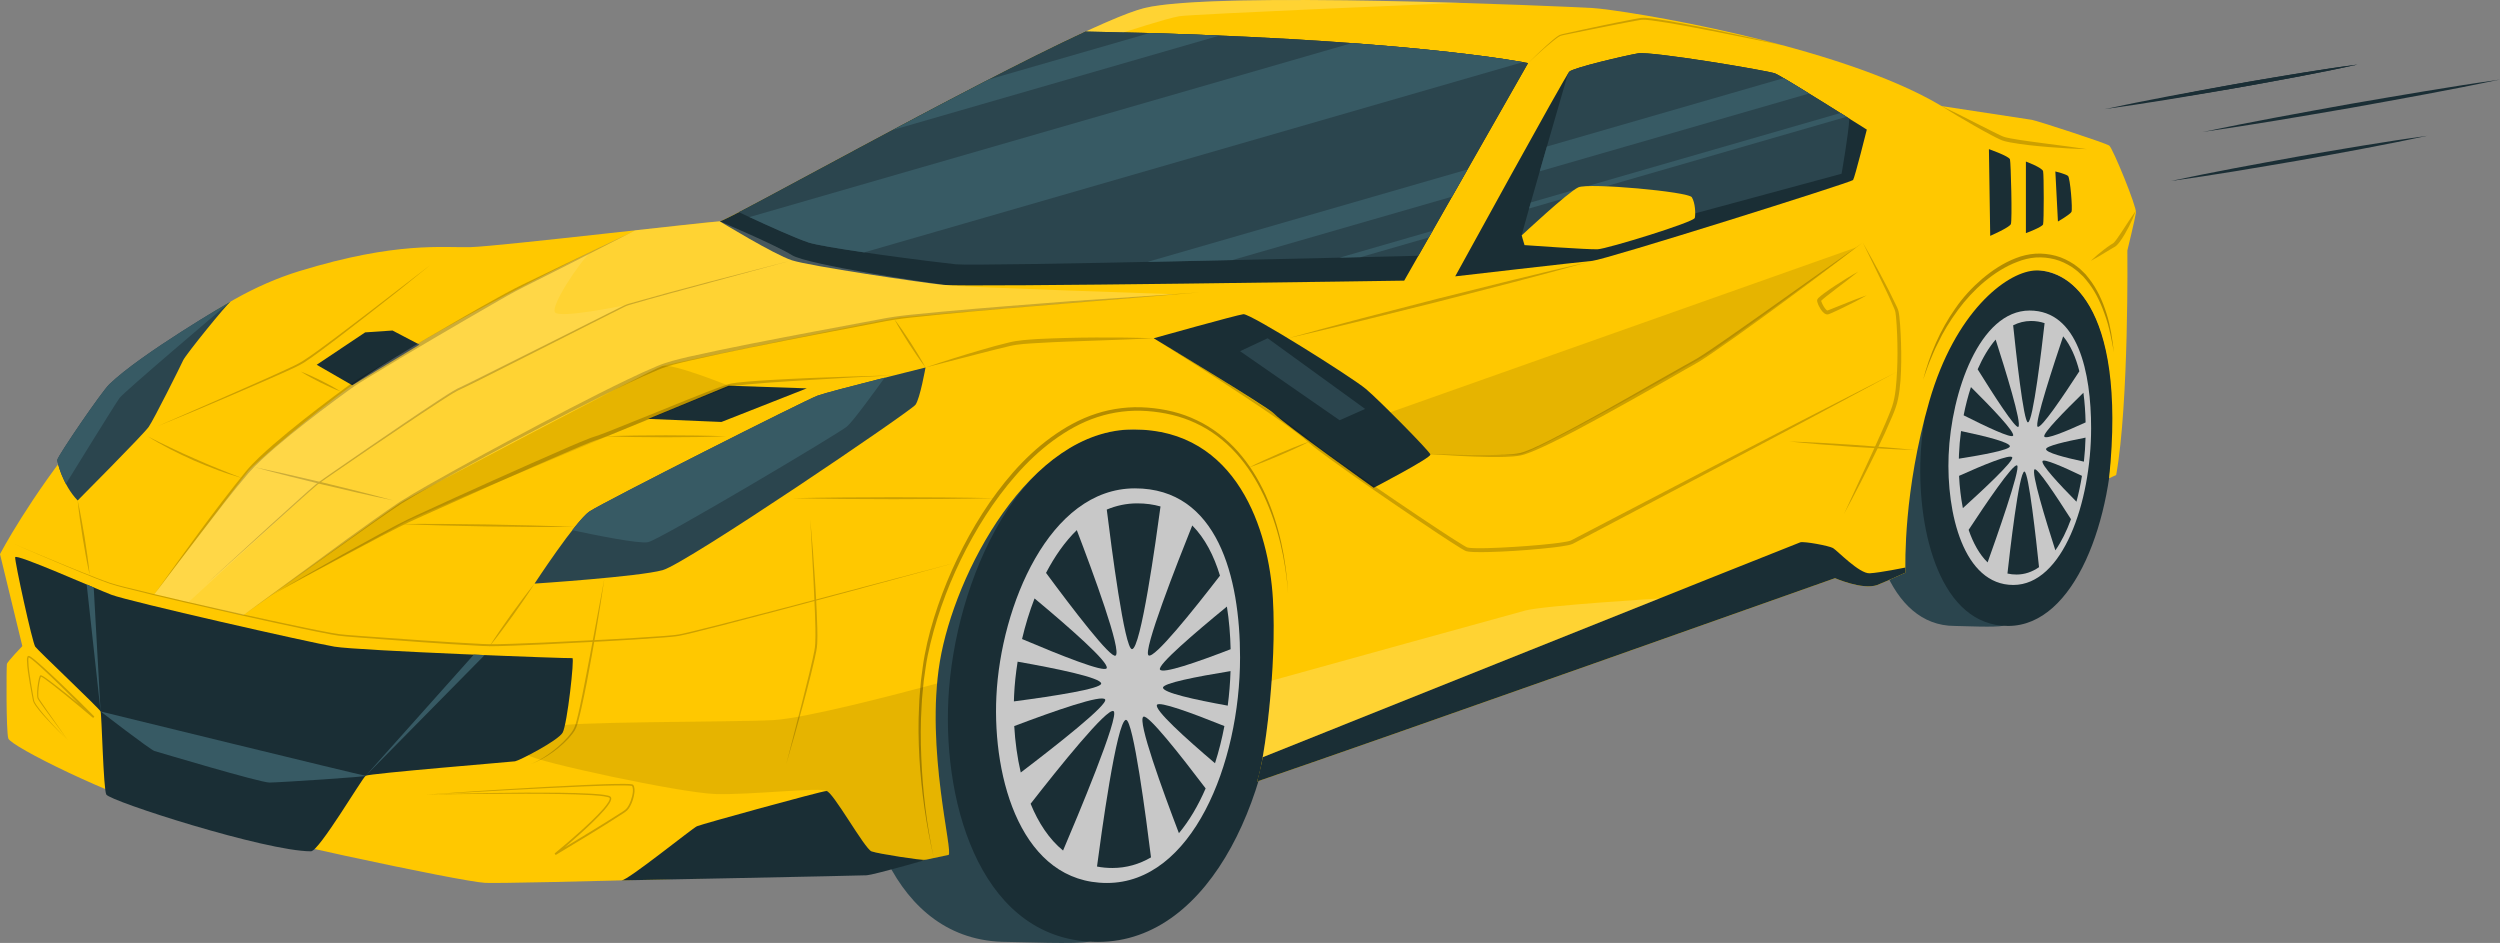 <?xml version="1.0" encoding="UTF-8"?><svg id="Layer_1" xmlns="http://www.w3.org/2000/svg" width="295.284" height="111.373" viewBox="0 0 295.284 111.373"><rect x="0" y="0" width="295.284" height="111.373" fill="#808080" stroke="none"/><defs><style>.cls-1,.cls-2{opacity:.1;}.cls-1,.cls-3{fill:#fff;}.cls-4{fill:#ffc800;}.cls-5{fill:#c8c8c8;}.cls-6{fill:#375a64;}.cls-7{fill:#1a2e35;}.cls-8{fill:#2b454e;}.cls-3,.cls-9{opacity:.2;}.cls-10{opacity:.3;}</style></defs><g><path class="cls-8" d="M101.278,82.604c-.648,12.867,4.12,28.648,17.671,28.648,1.328,0,8.436,.295,9.65-.036,11.176-3.049,19.041-19.803,19.041-34.568-0-11.501-3.274-24.382-14.569-25.927-.753-.103-8.833,0-9.66,0-13.681,0-21.436,18.041-22.133,31.883Z"/><path class="cls-7" d="M112.014,82.604c-.648,12.867,4.12,28.648,17.671,28.648s21.267-18.235,21.267-34.604c-0-12.268-3.573-25.927-16.805-25.927-13.681,0-21.436,18.041-22.133,31.883Z"/><path class="cls-5" d="M117.687,82.232c-.479,9.907,3.045,22.059,13.062,22.059s15.719-14.041,15.719-26.645c-0-9.447-2.641-19.964-12.421-19.964-10.112,0-15.844,13.892-16.359,24.55Z"/><g><path class="cls-7" d="M137.072,59.822c-.541,4.026-2.328,16.853-3.368,16.853-.876,0-2.439-12.107-2.98-16.487,1.123-.47,2.322-.733,3.603-.733,.993,0,1.911,.128,2.745,.366Z"/><path class="cls-7" d="M131.763,77.439c-.582,.348-5.008-5.436-8.212-9.773,1.017-1.949,2.228-3.683,3.633-5.052,1.899,4.966,5.367,14.355,4.579,14.825Z"/><path class="cls-7" d="M130.711,78.93c-.294,.525-5.402-1.503-9.993-3.451,.382-1.631,.876-3.25,1.476-4.795,4.068,3.39,8.876,7.599,8.518,8.246Z"/><path class="cls-7" d="M130.065,80.738c0,.605-5.408,1.46-10.311,2.107,.006-.238,.012-.47,.024-.709,.059-1.289,.2-2.627,.417-3.983,4.779,.843,9.87,1.906,9.87,2.584Z"/><path class="cls-7" d="M120.565,91.244c-.411-1.778-.664-3.641-.77-5.485,4.797-1.814,10.387-3.769,10.74-3.14,.341,.617-5.637,5.327-9.97,8.625Z"/><path class="cls-7" d="M125.562,100.462c-1.652-1.35-2.916-3.286-3.833-5.528,3.345-4.288,9.047-11.392,9.799-10.94,.782,.464-4.356,12.693-5.966,16.468Z"/><path class="cls-7" d="M135.949,101.268c-1.381,.806-2.904,1.252-4.556,1.252-.635,0-1.246-.055-1.822-.171,.441-3.366,2.334-17.324,3.427-17.324,.858,0,2.387,11.673,2.951,16.242Z"/><path class="cls-7" d="M142.403,93.12c-.87,2.01-1.928,3.818-3.157,5.29-1.905-4.991-4.944-13.31-4.197-13.756,.541-.324,4.291,4.423,7.354,8.466Z"/><path class="cls-7" d="M144.619,85.759c-.288,1.509-.658,2.981-1.111,4.392-3.551-3.018-7.178-6.31-6.854-6.896,.253-.458,4.056,.928,7.965,2.504Z"/><path class="cls-7" d="M145.343,79.266c-.041,1.356-.153,2.724-.329,4.08-3.968-.715-7.648-1.533-7.648-2.126,0-.525,3.886-1.289,7.977-1.955Z"/><path class="cls-7" d="M145.354,76.682c-4.027,1.558-8.047,2.944-8.347,2.401-.306-.544,4.068-4.294,7.906-7.44,.265,1.643,.4,3.353,.441,5.039Z"/><path class="cls-7" d="M144.096,67.989s-.006,0,0,.006c-3.233,4.19-7.754,9.829-8.43,9.419-.735-.434,3.386-10.94,5.155-15.35,1.505,1.509,2.563,3.579,3.274,5.925Z"/></g></g><g><path class="cls-8" d="M220.564,54.01c-.379,8.948,2.409,19.923,10.333,19.923,.776,0,4.933,.205,5.643-.025,6.535-2.121,11.134-13.772,11.134-24.039-0-7.998-1.915-16.956-8.519-18.03-.44-.072-5.165,0-5.649,0-8,0-12.534,12.546-12.942,22.172Z"/><path class="cls-7" d="M226.842,54.01c-.379,8.948,2.409,19.923,10.333,19.923s12.436-12.681,12.435-24.064c0-8.531-2.09-18.03-9.827-18.03-8,0-12.534,12.546-12.942,22.172Z"/><path class="cls-5" d="M230.159,53.751c-.28,6.89,1.78,15.341,7.638,15.341s9.192-9.765,9.192-18.53c0-6.569-1.544-13.883-7.263-13.883-5.913,0-9.265,9.661-9.566,17.073Z"/><g><path class="cls-7" d="M241.494,38.167c-.316,2.8-1.361,11.72-1.97,11.72-.512,0-1.427-8.419-1.743-11.465,.656-.327,1.358-.51,2.107-.51,.581,0,1.117,.089,1.605,.255Z"/><path class="cls-7" d="M238.39,50.418c-.34,.242-2.929-3.781-4.802-6.797,.595-1.355,1.303-2.562,2.124-3.513,1.11,3.454,3.138,9.983,2.678,10.31Z"/><path class="cls-7" d="M237.775,51.455c-.172,.365-3.159-1.045-5.843-2.4,.223-1.134,.512-2.26,.863-3.335,2.379,2.358,5.19,5.285,4.981,5.735Z"/><path class="cls-7" d="M237.397,52.712c0,.421-3.162,1.015-6.029,1.466,.003-.166,.007-.327,.014-.493,.034-.896,.117-1.827,.244-2.77,2.795,.586,5.771,1.325,5.771,1.797Z"/><path class="cls-7" d="M231.842,60.019c-.241-1.236-.389-2.532-.45-3.815,2.805-1.262,6.074-2.621,6.28-2.183,.199,.429-3.296,3.704-5.83,5.998Z"/><path class="cls-7" d="M234.763,66.429c-.966-.939-1.705-2.285-2.241-3.844,1.956-2.982,5.29-7.923,5.73-7.608,.457,.323-2.547,8.827-3.489,11.453Z"/><path class="cls-7" d="M240.837,66.99c-.808,.561-1.698,.871-2.664,.871-.371,0-.729-.038-1.066-.119,.258-2.341,1.365-12.047,2.004-12.047,.502,0,1.396,8.118,1.726,11.295Z"/><path class="cls-7" d="M244.612,61.323c-.509,1.398-1.127,2.655-1.846,3.679-1.114-3.471-2.891-9.256-2.454-9.566,.316-.225,2.509,3.075,4.3,5.888Z"/><path class="cls-7" d="M245.907,56.204c-.168,1.049-.385,2.073-.65,3.054-2.076-2.099-4.197-4.388-4.008-4.796,.148-.319,2.372,.646,4.658,1.742Z"/><path class="cls-7" d="M246.33,51.688c-.024,.943-.089,1.895-.193,2.838-2.32-.497-4.472-1.066-4.472-1.478,0-.365,2.272-.896,4.665-1.359Z"/><path class="cls-7" d="M246.337,49.892c-2.355,1.083-4.706,2.047-4.881,1.669-.179-.378,2.379-2.986,4.623-5.174,.155,1.143,.234,2.332,.258,3.505Z"/><path class="cls-7" d="M245.601,43.847s-.003,0,0,.004c-1.891,2.914-4.534,6.835-4.929,6.55-.43-.302,1.98-7.608,3.014-10.675,.88,1.049,1.499,2.489,1.915,4.12Z"/></g></g><path class="cls-4" d="M252.284,25.127c-.098,.709-1.014,4.465-1.014,4.465,0,0,.202,17.977-1.319,26.511,0,0-.09,.041-.835,.389,2.141-21.033-5.261-24.865-8.914-24.529-3.305,.305-9.279,4.875-12.327,15.442-3.048,10.562-2.84,19.162-2.816,20.231-1.778,.806-3.011,1.35-3.341,1.466-1.729,.611-4.98-.811-4.98-.811,0,0-53.331,18.923-68.266,24.017,.892-2.401,2.352-13.561,1.875-21.581-.47-8.02-4.197-20.005-16.468-20.005s-21.141,17.061-22.87,27.421c-1.723,10.323,1.637,22.613,1.02,22.839h-.006c-4.96,1.057-8.704,1.826-9.48,1.942-2.706,.409-42.386,1.49-45.227,1.356-2.846-.134-28.844-5.687-36.565-7.99-7.721-2.303-19.498-8.124-19.773-9.077-.269-.947-.22-8.46-.165-8.766,.049-.305,1.826-2.132,1.826-2.132l-2.639-10.867s14.111-26.895,35.343-33.419c11.575-3.555,16.963-2.743,20.311-2.841,3.353-.104,28.337-3.048,29.357-3.048,1.014,0,41.941-23.157,50.169-25.191,8.228-2.028,49.362-.202,52.917,0,3.555,.208,29.046,4.27,41.238,11.582,0,0,10.055,1.521,10.659,1.625,.611,.104,8.735,2.743,9.144,3.048,.403,.305,3.25,7.208,3.146,7.923Z"/><g><path class="cls-7" d="M180.48,7.455l-14.624,25.692s-51.732,.782-54.371,.507c-2.645-.269-15.845-2.229-17.947-2.908-2.095-.678-8.527-4.606-8.527-4.606,.837,0,28.832-15.76,43.229-22.418,37.64,.709,52.239,3.732,52.239,3.732Z"/><path class="cls-8" d="M180.48,7.455l-12.95,22.754c-3.946,.098-52.099,1.271-54.628,1.008-2.645-.269-15.296-1.894-17.397-2.572-2.052-.666-7.978-3.463-8.228-3.586,6.811-3.531,27.244-14.844,39.577-20.689,.476-.226,.935-.44,1.387-.647,37.64,.709,52.239,3.732,52.239,3.732Z"/><g><path class="cls-6" d="M179.875,7.339L102.066,29.812c-3.024-.44-5.693-.886-6.56-1.167-1.503-.489-5.082-2.12-6.988-3.005L159.674,5.091c12.021,.892,18.331,1.912,20.201,2.248Z"/><path class="cls-6" d="M144.049,4.199l-38.611,11.154c3.738-1.991,7.629-4.05,11.349-5.962l18.991-5.485c2.92,.079,5.675,.183,8.271,.293Z"/><path class="cls-6" d="M173.333,20.014l-1.827,3.213-25.942,7.489c-3.305,.079-6.719,.153-10.036,.22l37.805-10.922Z"/><path class="cls-6" d="M169.21,27.258l-.452,.788-8.057,2.327c-.776,.018-1.6,.037-2.474,.061l10.983-3.176Z"/></g></g><g><path class="cls-7" d="M171.88,32.641s14.625-1.693,16.183-1.828c1.557-.135,30.605-9.276,30.808-9.547,.203-.271,1.625-5.958,1.625-5.958,0,0-9.953-6.297-10.834-6.636-.88-.339-14.625-2.641-16.183-2.37-1.557,.271-7.651,1.693-8.125,2.167-.474,.474-13.474,24.172-13.474,24.172Z"/><path class="cls-8" d="M218.431,14.003c-.079,1.765-.916,6.518-.916,6.518,0,0-28.71,7.788-29.455,7.923-.745,.134-7.99,.507-7.99,.507,0,0-.336-.88-.336-1.148,0-.25,4.557-15.992,5.467-19.107v-.006c.079-.122,.128-.196,.153-.22,.476-.476,6.567-1.894,8.124-2.168,1.558-.269,15.302,2.034,16.181,2.37,.629,.244,5.803,3.47,8.772,5.333Z"/><g><path class="cls-6" d="M213.679,11.047l-31.813,9.187c.275-.959,.562-1.949,.843-2.926l27.971-8.081c.751,.44,1.833,1.099,2.999,1.82Z"/><path class="cls-6" d="M218.101,13.795l-37.494,10.83c.067-.226,.134-.464,.208-.715l36.571-10.562c.251,.153,.489,.305,.715,.446Z"/></g><path class="cls-4" d="M180.07,28.95l-.336-1.148s5.468-5.115,6.686-5.673c1.219-.559,13,.508,13.407,1.168,.406,.66,.457,1.93,.355,2.438-.102,.508-10.36,3.656-11.477,3.707-1.117,.051-8.636-.491-8.636-.491Z"/></g><g><path class="cls-8" d="M63.138,68.933s4.875-7.448,6.5-8.531c1.625-1.083,25.459-13.136,26.949-13.678,1.49-.542,12.729-3.318,12.729-3.318,0,0-.643,3.656-1.185,4.401-.542,.745-27.05,18.756-29.86,19.534-2.81,.779-15.133,1.591-15.133,1.591Z"/><path class="cls-6" d="M104.491,44.612c-1.13,1.57-3.738,5.162-4.453,5.766-.91,.782-22.039,13.341-23.487,13.658-1.044,.226-6.188-.819-8.961-1.411,.825-1.057,1.576-1.906,2.046-2.224,1.625-1.087,25.46-13.139,26.95-13.677,.825-.299,4.661-1.289,7.904-2.114Z"/></g><g><path class="cls-8" d="M6.769,54.308c-.047,.201,.643,2.979,2.404,4.807,0,0,7.787-7.821,8.396-8.701,.609-.88,3.758-7.177,4.063-7.854,.305-.677,5.231-6.747,5.614-6.946,0,0-10.54,6.117-14.314,9.756-.966,.931-6.026,8.362-6.162,8.938Z"/><path class="cls-6" d="M27.231,35.627c-.006,.006-.012,.012-.024,.018-.025,.018-.061,.049-.104,.092-1.387,1.167-12.467,10.562-12.986,11.276-.562,.764-6.334,10.14-6.334,10.14-.745-1.399-1.044-2.712-1.014-2.846,.134-.574,5.198-8.008,6.163-8.937,3.659-3.525,13.658-9.376,14.281-9.737,.006-.006,.012-.006,.018-.006Z"/></g><g class="cls-10"><path d="M110.302,101.348c-.922-3.912-1.482-7.91-1.716-11.928-.109-2.009-.137-4.026-.03-6.038,.027-1.008,.142-2.01,.224-3.015,.141-.998,.239-2.003,.437-2.995,.366-1.988,.919-3.934,1.573-5.842,.655-1.908,1.425-3.776,2.301-5.594,1.753-3.631,3.901-7.092,6.566-10.141,1.335-1.519,2.818-2.917,4.456-4.115,1.639-1.19,3.431-2.205,5.374-2.825,1.935-.63,4.004-.867,6.027-.713,2.022,.152,4.043,.61,5.873,1.51,1.841,.87,3.471,2.152,4.817,3.665,1.351,1.514,2.416,3.259,3.261,5.09,1.655,3.689,2.459,7.703,2.679,11.709-.297-4.001-1.179-7.988-2.889-11.611-.861-1.803-1.929-3.515-3.273-4.988-1.338-1.472-2.946-2.706-4.75-3.535-1.794-.855-3.766-1.283-5.744-1.431-1.986-.142-3.979,.095-5.864,.714-1.889,.609-3.637,1.608-5.24,2.78-1.603,1.18-3.056,2.562-4.369,4.063-2.639,2.998-4.781,6.42-6.533,10.015-1.744,3.6-3.099,7.402-3.906,11.318-.206,.978-.314,1.975-.465,2.964-.091,.997-.217,1.991-.255,2.993-.13,2-.12,4.008-.038,6.011,.156,4.008,.638,8.012,1.485,11.939Z"/><path d="M227.131,44.899c.785-2.998,2.012-5.918,3.823-8.474,.883-1.292,1.96-2.452,3.15-3.474,1.198-1.011,2.526-1.897,4.01-2.466,.737-.288,1.529-.472,2.329-.523,.799-.041,1.601,.047,2.374,.254,.775,.205,1.495,.573,2.163,1.006,.313,.246,.652,.463,.923,.755l.425,.417,.374,.461c.988,1.24,1.639,2.696,2.107,4.18,.477,1.49,.693,3.039,.872,4.578-.285-1.524-.547-3.058-1.093-4.505-.506-1.45-1.185-2.857-2.169-4.021l-.37-.433-.417-.386c-.263-.275-.585-.476-.883-.707-.635-.402-1.315-.743-2.046-.929-.728-.187-1.485-.263-2.235-.218-.746,.054-1.48,.232-2.187,.513-1.423,.53-2.724,1.378-3.9,2.352-1.176,.982-2.221,2.121-3.134,3.358-.909,1.238-1.729,2.554-2.381,3.955-.366,.682-.639,1.406-.945,2.118-.291,.717-.521,1.458-.791,2.186Z"/></g><g class="cls-9"><path d="M50.408,93.85c5.198-.157,10.398-.277,15.6-.218,1.3,.017,2.601,.043,3.902,.118,.651,.048,1.299,.073,1.953,.233,.083,.029,.164,.043,.257,.126,.05,.042,.054,.103,.076,.156,.005,.051-.002,.101-.005,.151-.043,.18-.122,.333-.212,.473-.178,.283-.387,.537-.599,.787-.865,.983-1.82,1.87-2.782,2.747-.966,.873-1.951,1.723-2.953,2.555l-.128-.182c2.657-1.624,5.346-3.206,7.957-4.891,.162-.109,.324-.213,.457-.334,.128-.121,.231-.283,.321-.447,.181-.331,.313-.695,.403-1.065,.085-.364,.152-.766,.054-1.098-.009-.043-.031-.075-.051-.106l-.014-.025c-.003,.001-0,.007,.002,.006l-.049-.013c-.086-.015-.182-.025-.277-.031-.191-.013-.385-.017-.579-.02-1.553-.011-3.111,.053-4.667,.111-3.112,.125-6.223,.288-9.334,.458l-9.332,.509Zm0,0c6.215-.447,12.433-.851,18.659-1.132,1.557-.065,3.113-.136,4.676-.133,.196,.002,.391,.005,.589,.018,.099,.006,.198,.014,.303,.033,.031,.009,.052,.01,.091,.027,.023,.012,.048,.028,.064,.044l.024,.037c.034,.05,.064,.101,.077,.154,.122,.422,.04,.822-.043,1.209-.093,.387-.227,.762-.417,1.116-.096,.176-.203,.349-.357,.498-.155,.141-.322,.249-.483,.358-2.617,1.704-5.285,3.307-7.959,4.909l-.128-.182c1.002-.824,1.99-1.669,2.957-2.535,.963-.869,1.92-1.751,2.778-2.717,.21-.244,.416-.494,.585-.76,.087-.132,.156-.274,.19-.409-0-.031,.006-.064,.004-.092-.015-.017-.009-.052-.027-.059-.027-.028-.109-.059-.179-.08-.61-.153-1.27-.186-1.913-.235-1.295-.081-2.595-.113-3.893-.136-2.599-.044-5.199-.03-7.798-.018-2.6,.012-5.2,.04-7.8,.086Z"/><path d="M7.963,87.365c-.679-.614-1.324-1.265-1.958-1.925-.627-.667-1.259-1.333-1.795-2.085-.126-.192-.265-.386-.32-.631l-.129-.674-.246-1.352c-.147-.905-.315-1.804-.336-2.737,.005-.119,.001-.234,.05-.37,.013-.032,.031-.075,.09-.112,.097-.03,.115,.003,.153,.01,.062,.028,.114,.058,.164,.091,.198,.131,.376,.276,.554,.422,.354,.294,.696,.599,1.036,.907,.679,.616,1.345,1.245,2.007,1.877,1.326,1.263,2.63,2.549,3.914,3.855l-.146,.159c-1.058-.894-2.123-1.782-3.198-2.657-.538-.437-1.078-.871-1.625-1.295-.274-.211-.549-.421-.831-.62-.14-.098-.283-.198-.428-.277-.034-.018-.076-.038-.097-.042,.058-.029,.006,.012-.001,.043-.031,.072-.055,.153-.077,.235-.154,.661-.249,1.362-.22,2.038,.006,.082,.018,.169,.045,.233,.032,.07,.082,.141,.129,.213l.291,.429,.59,.856,2.386,3.408Zm0,0l-2.467-3.349-.608-.845-.296-.429c-.048-.073-.1-.143-.141-.23-.04-.096-.049-.185-.058-.274-.035-.709,.053-1.399,.207-2.086,.023-.086,.046-.172,.083-.259,.006-.021,.025-.047,.038-.07,.013-.015,.003-.016,.035-.042,.051-.03,.063-.017,.088-.018,.064,.013,.099,.035,.143,.056,.16,.086,.303,.184,.447,.283,.286,.199,.565,.407,.841,.617,.553,.421,1.097,.851,1.639,1.284,1.083,.867,2.156,1.746,3.223,2.633l-.146,.159-3.909-3.853c-.656-.637-1.316-1.27-1.987-1.89-.336-.309-.674-.616-1.022-.91-.174-.146-.35-.292-.534-.415-.045-.031-.092-.058-.135-.077-.014-.011-.054-.007-.012-.015,.013-.006-.003,.002-.008,.024-.03,.079-.036,.199-.039,.307,.012,.899,.172,1.81,.311,2.71l.235,1.351,.123,.675c.044,.205,.172,.397,.295,.585,.522,.743,1.129,1.432,1.741,2.11,.618,.674,1.246,1.34,1.91,1.97Z"/></g><g><path class="cls-2" d="M164.227,48.69l55.025-19.478s-15.625,11.543-18.262,13.055c-2.636,1.512-19.838,11.266-21.527,11.415-1.689,.149-10.512,0-10.512,0l-4.725-4.992Z"/><path class="cls-2" d="M32.668,69.881s13.94-10.096,15.063-10.766c1.124-.67,29.304-15.498,30.493-15.877,1.189-.379,7.83,2.319,7.83,2.319,0,0-36.56,15.183-38.287,16.165-1.727,.982-15.099,8.159-15.099,8.159Z"/><path class="cls-2" d="M112.029,100.981h-.006c-1.338,.281-2.59,.55-3.714,.782-2.327-.519-4.752-1.069-5.375-1.21-1.283-.293-4.752-6.646-5.333-7.128-.574-.482-9.004,.495-13.133,.36-4.129-.141-21.135-3.806-22.058-4.575-.922-.764,2.083-2.669,2.895-3.348,.812-.678,21.257-.544,26.077-.812,3.683-.208,14.44-3.018,19.297-4.325-.867,9.682,1.918,20.048,1.35,20.256Z"/></g><g><path class="cls-7" d="M12.558,93.85c-.351-.61-.542-9.479-.677-9.818-.135-.339-7.38-7.176-7.719-7.65-.339-.475-2.438-10.09-2.37-10.564,.068-.474,9.344,3.657,11.375,4.435,2.031,.778,23.495,5.653,26.339,6.127,2.844,.474,27.829,1.422,28.1,1.354,.271-.068-.609,7.854-1.151,8.802-.542,.948-5.146,3.318-5.62,3.385-.474,.068-17.239,1.437-17.646,1.708-.406,.271-5.511,8.922-6.459,8.922-5.349,0-23.718-5.913-24.172-6.703Z"/><polygon class="cls-6" points="11.881 84.033 10.24 69.038 11.069 69.388 11.881 84.033"/><polygon class="cls-6" points="43.19 91.631 55.961 77.323 57.239 77.376 43.19 91.631"/><path class="cls-6" d="M11.881,84.033s5.891,4.537,6.365,4.672c.474,.136,12.459,3.724,13.576,3.724s12.004-.714,11.368-.797c-.636-.083-31.309-7.599-31.309-7.599Z"/><path class="cls-7" d="M73.427,103.985c.764-.02,8.331-6.139,8.89-6.393,.559-.254,14.575-4.113,15.286-4.164,.711-.051,4.52,6.839,5.332,7.127s5.938,1.094,6.382,1.001c.444-.094-6.128,1.775-6.94,1.826-.812,.051-28.949,.604-28.949,.604Z"/><path class="cls-7" d="M225.059,67.635c-1.778,.806-3.011,1.35-3.341,1.466-1.729,.611-4.978-.812-4.978-.812,0,0-53.333,18.924-68.268,24.018,0,0,0-.006,.006-.018,.043-.159,.336-1.228,.544-2.205,.012-.061,.024-.128,.037-.196,.03-.159,.061-.305,.086-.452,0,0,63.027-25.24,63.497-25.381,.476-.134,3.384,.409,3.861,.678,.476,.275,3.115,3.048,4.331,2.981,1.222-.067,4.215-.678,4.215-.678v.006c.006,.281,.006,.476,.012,.593Z"/><path class="cls-7" d="M136.264,39.953s9.784-2.742,10.597-2.844c.812-.102,12.848,7.465,14.473,8.836,1.625,1.371,7.516,7.346,7.617,7.736,.102,.39-6.7,3.934-6.7,3.934,0,0-10.414-7.404-11.785-8.775-.857-.857-14.202-8.887-14.202-8.887Z"/><polygon class="cls-8" points="149.728 39.953 146.468 41.48 158.227 49.636 161.239 48.3 149.728 39.953"/><path class="cls-7" d="M235.071,27.859s2.26-.982,2.438-1.388c.178-.406,0-7.262-.102-7.643-.102-.381-2.488-1.213-2.488-1.213l.152,10.244Z"/><path class="cls-7" d="M239.286,27.537s1.93-.711,2.031-1.041c.102-.33,.102-5.84,0-6.272-.102-.432-2.031-1.143-2.031-1.143v8.455Z"/><path class="cls-7" d="M243.069,26.166s1.447-.838,1.6-1.143c.152-.305-.152-4.012-.406-4.24-.254-.229-1.498-.533-1.498-.533l.305,5.916Z"/><polygon class="cls-7" points="41.606 45.506 37.408 43.085 43.129 39.259 46.362 39.039 49.547 40.707 41.606 45.506"/><polygon class="cls-7" points="76.553 49.475 86.055 45.557 95.291 45.87 85.212 49.84 76.553 49.475"/></g><g><path class="cls-3" d="M195.995,70.689l-46.852,18.747h-.006c.409-2.303,.812-5.565,1.057-9.04,4.27-1.185,27.885-7.727,29.962-8.283,2.284-.605,15.839-1.423,15.839-1.423Z"/><path class="cls-3" d="M172.429,.339c-1.112,.049-31.642,1.332-33.132,1.576-1.527,.257-6.554,1.906-6.554,1.906l-4.502-.098c3.054-1.417,5.498-2.419,6.939-2.773,5.204-1.283,23.554-1.026,37.249-.611Z"/><path class="cls-3" d="M18.246,70.169l10.497,2.488s16.892-12.188,18.347-13.136c1.456-.948,29.558-15.802,31.134-16.283,1.577-.482,26.834-5.605,28.125-5.755,1.291-.15,32.358-2.728,32.358-2.728,0,0-24.745-.836-26.602-1.043s-16.74-2.426-18.567-3.577c-1.827-1.151-8.527-3.995-8.527-3.995l-9.966,1.06s-22.199,10.416-33.439,18.305c-3.978,2.792-11.511,9.209-12.255,10.089-.745,.88-11.104,14.575-11.104,14.575Z"/><path class="cls-1" d="M73.688,36.083s-19.038,9.631-20.302,10.308c-1.264,.677-15.446,10.308-15.912,10.761-.457,.444-14.984,13.76-15.209,13.966l-.004,.004-4.013-.955s10.357-13.693,11.101-14.572c.744-.883,8.277-7.299,12.258-10.093,7.721-5.421,20.625-12.034,27.938-15.643l.009-.004,.202-.045c-1.282,1.103-4.712,6.273-4.215,7.066,.493,.798,8.147-.794,8.147-.794Z"/></g><g class="cls-9"><path d="M17.433,51.532c.905,.471,1.823,.913,2.742,1.352,.921,.434,1.841,.87,2.777,1.27,.928,.418,1.867,.811,2.811,1.194,.942,.388,1.892,.755,2.842,1.127-.979-.288-1.953-.597-2.909-.957-.96-.349-1.901-.746-2.84-1.147-.931-.419-1.856-.853-2.763-1.324-.907-.469-1.799-.968-2.661-1.515Z"/><path d="M30.095,55.188c1.376,.285,2.748,.582,4.118,.893l4.103,.955,4.09,1.008c1.362,.343,2.72,.701,4.075,1.071-1.376-.284-2.749-.581-4.118-.893l-4.103-.955-4.09-1.009c-1.362-.343-2.72-.701-4.075-1.07Z"/><path d="M47.09,61.891c1.735-.015,3.47-.018,5.204-.005l5.203,.058,5.202,.113c1.734,.045,3.468,.105,5.201,.177-1.735,.015-3.47,.018-5.204,.005l-5.203-.059-5.202-.114c-1.734-.044-3.468-.105-5.201-.177Z"/><path d="M18.517,50.381l8.673-3.794,4.329-1.913,2.153-.978c.711-.338,1.441-.648,2.097-1.062,1.315-.847,2.576-1.809,3.841-2.746l3.77-2.86,7.502-5.774-3.683,2.974-3.722,2.925-3.748,2.893c-1.262,.95-2.504,1.917-3.836,2.789-.684,.422-1.416,.724-2.131,1.057l-2.164,.961-4.346,1.877-4.357,1.85-4.378,1.8Z"/><path d="M35.512,43.88c.831,.312,1.631,.688,2.423,1.079,.788,.399,1.568,.813,2.317,1.291-.832-.312-1.631-.688-2.423-1.079-.788-.399-1.568-.814-2.317-1.291Z"/><path d="M71.398,51.532c1.202-.043,2.404-.075,3.606-.091l3.606-.028,3.606,.027c1.202,.016,2.404,.047,3.606,.091-1.202,.044-2.404,.075-3.606,.091l-3.606,.027-3.606-.028c-1.202-.016-2.404-.048-3.606-.091Z"/><path d="M24.407,68.933l7.379-6.771,3.713-3.36c.623-.558,1.237-1.117,1.878-1.663,.675-.502,1.364-.967,2.048-1.447,2.743-1.904,5.494-3.794,8.258-5.667,1.382-.936,2.767-1.869,4.165-2.783,.707-.453,1.385-.918,2.145-1.325,.75-.348,1.498-.727,2.244-1.096l8.958-4.476,4.476-2.245,2.239-1.12,1.121-.558c.379-.174,.736-.394,1.146-.524,6.431-1.839,12.897-3.474,19.362-5.151l-9.664,2.627c-3.218,.879-6.455,1.725-9.645,2.672-.387,.123-.749,.345-1.126,.521l-1.118,.562-2.234,1.129-4.467,2.263-8.942,4.511c-.751,.368-1.494,.74-2.259,1.092-.712,.379-1.419,.853-2.117,1.299-1.399,.907-2.787,1.835-4.173,2.765-2.771,1.861-5.53,3.74-8.279,5.633-.684,.476-1.381,.943-2.047,1.434-.631,.534-1.255,1.096-1.877,1.649l-3.727,3.344-7.456,6.686Z"/><path d="M9.173,59.115c.334,1.451,.577,2.917,.828,4.382,.223,1.469,.455,2.937,.594,4.42-.335-1.451-.578-2.917-.828-4.382-.223-1.469-.454-2.937-.594-4.42Z"/><path d="M63.138,68.933c-.812,1.299-1.698,2.544-2.578,3.793-.903,1.233-1.799,2.471-2.771,3.655,.811-1.299,1.698-2.544,2.578-3.793,.903-1.233,1.8-2.471,2.771-3.655Z"/><path d="M71.398,68.27c-.301,2.059-.625,4.114-.973,6.166-.345,2.052-.72,4.099-1.109,6.144-.201,1.021-.413,2.04-.64,3.057-.115,.508-.233,1.016-.371,1.52-.124,.499-.305,1.036-.641,1.445-.636,.844-1.43,1.54-2.264,2.166-.848,.607-1.755,1.144-2.737,1.494,.968-.386,1.849-.954,2.667-1.587,.812-.639,1.585-1.347,2.186-2.18,.318-.413,.463-.886,.591-1.393,.133-.499,.247-1.006,.358-1.513,.22-1.015,.424-2.034,.618-3.056,.408-2.039,.779-4.085,1.163-6.13l1.152-6.134Z"/><path d="M95.706,61.35c.219,2.439,.412,4.88,.566,7.324,.084,1.222,.143,2.445,.198,3.669,.046,1.225,.11,2.445,.057,3.683-.029,.627-.187,1.226-.313,1.825-.135,.599-.28,1.194-.427,1.788-.297,1.188-.601,2.375-.924,3.556-.637,2.365-1.306,4.72-2.001,7.068l1.824-7.114,.891-3.561,.415-1.786c.123-.598,.275-1.192,.298-1.791,.059-1.209,.002-2.439-.036-3.659l-.164-3.667-.385-7.334Z"/><path d="M93.538,58.844c1.999-.043,3.998-.075,5.997-.091l5.997-.028,5.997,.027c1.999,.016,3.998,.047,5.997,.091-1.999,.044-3.998,.075-5.997,.091l-5.997,.027-5.997-.028c-1.999-.016-3.998-.047-5.997-.091Z"/><path d="M147.526,55.217c1.154-.602,2.344-1.12,3.531-1.644,1.198-.499,2.393-1.005,3.624-1.426-1.153,.603-2.344,1.12-3.531,1.644-1.198,.499-2.393,1.005-3.624,1.426Z"/><path d="M109.316,43.407c-.693-.903-1.326-1.845-1.945-2.796-.612-.956-1.208-1.921-1.745-2.925,.693,.903,1.326,1.845,1.945,2.796,.611,.956,1.208,1.921,1.745,2.925Z"/><path d="M211.355,52.146c1.239,.041,2.477,.093,3.713,.162l3.709,.225,3.705,.28c1.235,.1,2.468,.216,3.701,.344-1.239-.04-2.477-.093-3.713-.162l-3.709-.225-3.705-.28c-1.235-.1-2.468-.216-3.701-.343Z"/><path d="M1.369,64.126c2.196,.935,4.397,1.859,6.605,2.763,1.105,.451,2.211,.898,3.324,1.329,.557,.213,1.114,.428,1.678,.618,.565,.186,1.141,.333,1.72,.48,4.628,1.162,9.288,2.2,13.947,3.237,2.331,.513,4.663,1.02,6.999,1.506,1.168,.24,2.337,.483,3.509,.695,1.162,.236,2.36,.266,3.548,.372,4.759,.349,9.522,.695,14.286,.936,1.187,.073,2.376,.006,3.57-.024l3.576-.139,7.151-.342c2.383-.128,4.766-.26,7.144-.439,.594-.052,1.189-.09,1.772-.187,.58-.111,1.16-.256,1.74-.392l3.472-.869c4.624-1.181,9.239-2.403,13.854-3.622l13.846-3.654c-9.207,2.526-18.418,5.035-27.661,7.429l-3.471,.879c-.581,.139-1.159,.285-1.751,.4-.594,.1-1.192,.14-1.786,.193-2.381,.186-4.764,.325-7.148,.459l-7.152,.361-3.578,.148c-1.191,.034-2.39,.103-3.588,.034-4.771-.248-9.53-.613-14.29-.974-1.187-.109-2.386-.142-3.566-.385-1.176-.216-2.344-.462-3.513-.705-2.336-.493-4.667-1.006-6.997-1.526-4.657-1.052-9.314-2.099-13.942-3.279-.577-.152-1.156-.305-1.723-.497-.566-.196-1.121-.415-1.676-.633-1.11-.44-2.213-.896-3.314-1.356-2.202-.922-4.395-1.864-6.583-2.817Z"/><path d="M75.045,27.201l-8.057,4.114-4.039,2.036c-.67,.343-1.354,.67-2.012,1.026-.661,.355-1.317,.726-1.971,1.099-5.225,3.002-10.432,6.05-15.577,9.185-.643,.396-1.286,.776-1.89,1.208l-1.823,1.332c-1.21,.897-2.409,1.808-3.594,2.736-1.185,.928-2.356,1.875-3.497,2.853-1.131,.987-2.269,1.976-3.247,3.102-1.947,2.287-3.771,4.696-5.609,7.082-1.842,2.387-3.669,4.786-5.483,7.195,3.518-4.9,7-9.821,10.815-14.516,.983-1.169,2.119-2.179,3.256-3.174,1.143-.99,2.314-1.945,3.498-2.882,1.185-.936,2.382-1.855,3.59-2.76l1.822-1.345c.62-.448,1.274-.841,1.914-1.236,2.582-1.565,5.183-3.09,7.788-4.61,2.609-1.513,5.213-3.034,7.859-4.488,.661-.364,1.323-.726,1.995-1.075,.674-.352,1.355-.665,2.032-.999l4.069-1.975,8.16-3.907Z"/><path d="M28.743,72.657l12.286-9.014c2.065-1.48,4.114-2.977,6.232-4.392,2.164-1.351,4.389-2.57,6.608-3.81,4.445-2.462,8.925-4.857,13.436-7.196,2.26-1.162,4.52-2.322,6.815-3.419,1.147-.549,2.3-1.087,3.48-1.581,1.194-.507,2.447-.794,3.682-1.092,4.964-1.117,9.956-2.054,14.946-3.005l7.489-1.401c1.238-.257,2.519-.432,3.779-.565,1.264-.133,2.529-.258,3.794-.371,5.06-.46,10.124-.853,15.189-1.239l15.203-1.036-15.184,1.268c-5.061,.418-10.124,.834-15.178,1.321-1.264,.12-2.526,.251-3.786,.39-1.265,.141-2.501,.315-3.75,.581l-7.481,1.441c-4.982,.976-9.972,1.943-14.913,3.078-1.234,.291-2.467,.568-3.618,1.051-1.166,.481-2.318,1.011-3.464,1.552-2.293,1.083-4.558,2.23-6.821,3.378-4.519,2.314-9.01,4.684-13.464,7.121-2.221,1.226-4.459,2.438-6.61,3.765-2.113,1.393-4.172,2.888-6.247,4.349l-12.421,8.826Z"/><path d="M109.316,43.407c2.159-.74,4.336-1.418,6.526-2.059,1.093-.328,2.196-.62,3.309-.893,1.13-.281,2.294-.331,3.427-.415,2.283-.107,4.563-.168,6.844-.178l3.421,.009c1.14,.025,2.281,.036,3.421,.083l-3.418,.15-3.417,.123c-2.277,.086-4.555,.143-6.825,.287-1.137,.07-2.267,.105-3.357,.362-1.106,.249-2.205,.551-3.31,.823l-6.622,1.708Z"/><path d="M31.822,70.423c2.864-1.654,5.735-3.294,8.617-4.917,1.444-.806,2.894-1.602,4.349-2.389,1.456-.782,2.919-1.568,4.426-2.259,6.006-2.775,12.037-5.485,18.105-8.129,.763-.324,1.521-.648,2.3-.95,.183-.078,.417-.147,.612-.213,.182-.055,.369-.116,.564-.191,.384-.137,.769-.292,1.153-.439l4.6-1.848,4.599-1.861c1.538-.614,3.066-1.234,4.644-1.774,.392-.139,.836-.216,1.244-.258,.414-.052,.828-.09,1.241-.123,.826-.07,1.652-.125,2.478-.174,1.652-.1,3.304-.181,4.956-.253,3.305-.13,6.611-.232,9.916-.318-3.303,.164-6.605,.343-9.905,.55-1.65,.097-3.3,.197-4.948,.32-.824,.06-1.647,.126-2.467,.206-.411,.038-.82,.082-1.225,.138-.413,.05-.788,.119-1.175,.259-3.08,1.146-6.135,2.441-9.194,3.688l-4.597,1.871c-.387,.15-.769,.306-1.163,.448-.191,.074-.395,.144-.61,.208-.195,.069-.359,.116-.557,.199-.762,.298-1.522,.629-2.28,.953-6.074,2.603-12.106,5.322-18.139,8.023-1.508,.668-2.971,1.429-4.437,2.192l-4.378,2.328c-2.918,1.555-5.827,3.128-8.728,4.715Z"/><path d="M224.051,43.914l-11.068,5.931-11.09,5.887-11.105,5.858-2.778,1.462-1.389,.731-.694,.365c-.059,.03-.112,.062-.177,.091l-.22,.079c-.151,.056-.27,.064-.407,.098-1.052,.202-2.091,.298-3.137,.403-1.045,.099-2.09,.183-3.136,.249-1.047,.064-2.094,.116-3.145,.138-.526,.011-1.052,.015-1.583-.003-.131-0-.268-.014-.403-.024-.135-.011-.266-.015-.426-.057-.163-.021-.282-.096-.406-.164-.13-.067-.242-.136-.353-.206-1.79-1.111-3.517-2.285-5.257-3.453-3.464-2.352-6.926-4.706-10.312-7.176-.841-.63-1.696-1.224-2.494-1.938l-.584-.507-.616-.479c-.406-.325-.838-.621-1.256-.932-1.697-1.218-3.438-2.379-5.183-3.532-3.487-2.312-7.018-4.562-10.567-6.78,3.59,2.152,7.162,4.336,10.694,6.585,1.761,1.133,3.514,2.278,5.23,3.483,.424,.309,.86,.6,1.274,.925l.628,.478,.606,.515c.77,.675,1.642,1.272,2.482,1.887,3.411,2.417,6.865,4.782,10.339,7.114,1.74,1.158,3.479,2.332,5.25,3.422,.111,.069,.222,.137,.325,.189,.105,.059,.211,.123,.314,.127,.094,.027,.225,.034,.351,.043,.126,.009,.25,.022,.38,.021,.515,.016,1.035,.01,1.556-.003,1.041-.024,2.084-.081,3.126-.146,1.042-.062,2.084-.142,3.123-.237,1.035-.1,2.085-.196,3.089-.385,.117-.029,.262-.045,.356-.083l.151-.049c.055-.023,.115-.059,.172-.087l.696-.363,1.392-.726,2.783-1.453,11.139-5.799,11.154-5.771,11.176-5.727Z"/><path d="M168.63,53.597c2.442,.098,4.885,.185,7.325,.151,.61-.009,1.219-.018,1.826-.053,.606-.032,1.218-.072,1.796-.199,.283-.079,.566-.157,.845-.283,.28-.115,.562-.219,.836-.354,.553-.251,1.102-.513,1.645-.791,4.347-2.211,8.589-4.644,12.83-7.069l3.193-1.803c.528-.302,1.09-.585,1.59-.894,.511-.321,1.023-.653,1.526-.996,2.023-1.363,4.009-2.788,6.013-4.185l11.966-8.474c-3.88,2.974-7.802,5.891-11.753,8.771-1.972,1.446-3.965,2.86-5.983,4.246-.504,.348-1.015,.685-1.537,1.016-.539,.335-1.068,.604-1.599,.912l-3.181,1.819c-2.127,1.203-4.258,2.402-6.402,3.579-2.147,1.171-4.293,2.346-6.503,3.404-.55,.27-1.108,.524-1.672,.768-.277,.13-.57,.233-.858,.345-.281,.121-.589,.203-.896,.281-.615,.123-1.231,.15-1.844,.172-.614,.023-1.226,.025-1.838,.019-2.448-.044-4.889-.178-7.325-.382Z"/><path d="M217.787,60.74l3.604-7.816c.581-1.31,1.188-2.61,1.722-3.933,.276-.664,.515-1.317,.637-2.006,.137-.688,.204-1.398,.255-2.107,.107-1.419,.133-2.85,.104-4.278-.013-.714-.042-1.429-.084-2.141-.022-.356-.05-.711-.084-1.064-.02-.174-.034-.354-.065-.513-.032-.162-.091-.31-.159-.478-.548-1.308-1.193-2.598-1.817-3.886l-1.879-3.873c1.411,2.503,2.808,5.001,4.034,7.619,.071,.161,.151,.347,.194,.536,.043,.192,.062,.369,.088,.551,.042,.361,.071,.721,.098,1.08,.049,.719,.086,1.438,.106,2.158,.043,1.439,.034,2.881-.063,4.324-.059,.721-.135,1.442-.284,2.16-.136,.724-.401,1.424-.682,2.08-.559,1.33-1.158,2.635-1.792,3.924-1.256,2.583-2.561,5.139-3.933,7.661Z"/><path d="M229.335,12.531c.689,.322,1.364,.668,2.048,.998l2.03,1.028,2.029,1.023c.339,.165,.677,.34,1.014,.488,.173,.085,.323,.117,.501,.168,.181,.038,.357,.085,.543,.114,1.474,.275,2.986,.442,4.485,.653l2.256,.293,2.256,.32c-1.52-.03-3.036-.127-4.551-.249-1.515-.126-3.024-.279-4.536-.55-.188-.031-.38-.083-.569-.125-.185-.052-.408-.113-.574-.199-.355-.163-.692-.335-1.03-.513-.671-.36-1.34-.719-1.996-1.102-1.319-.753-2.627-1.524-3.906-2.346Z"/><path d="M252.267,24.905c-.235,.642-.509,1.266-.823,1.871-.309,.608-.65,1.197-1.055,1.764-.109,.14-.212,.278-.351,.413-.054,.066-.162,.14-.252,.201l-.21,.116c-.288,.16-.57,.346-.861,.518-.574,.356-1.16,.699-1.762,1.023,.493-.473,1.009-.918,1.552-1.329,.269-.21,.547-.404,.837-.597,.071-.049,.151-.092,.23-.138,.044-.042,.083-.057,.137-.123,.102-.103,.201-.239,.297-.367,.39-.53,.747-1.104,1.117-1.667,.365-.568,.745-1.13,1.142-1.686Z"/><path d="M219.48,32.082c-.82,.668-1.662,1.302-2.499,1.94l-1.244,.963c-.2,.164-.411,.326-.584,.493-.036,.03-.093,.106-.074,.076-.002,.005,.018-.046,.013-.07l.001,.005,.004,.025,.019,.073c.033,.106,.083,.22,.136,.33,.108,.219,.236,.44,.386,.608,.069,.081,.166,.152,.193,.152,.005,0,.004,.002-.001,.002-.002,.003,.049-.017,.07-.024l.177-.066,1.461-.584,1.469-.584c.496-.18,.986-.376,1.488-.545-.457,.268-.927,.506-1.392,.759l-1.417,.706c-.473,.238-.952,.452-1.441,.667-.062,.027-.122,.053-.191,.077-.041,.013-.051,.023-.117,.04-.068,.019-.137,.015-.196,.004-.235-.058-.338-.183-.448-.289-.202-.224-.345-.463-.469-.715-.06-.128-.115-.256-.158-.403-.011-.037-.021-.076-.029-.119l-.01-.073-.002-.044c-.001-.039,.019-.108,.026-.117,.081-.147,.123-.161,.18-.224,.211-.194,.418-.354,.634-.513,.43-.314,.862-.618,1.307-.903,.883-.58,1.779-1.138,2.707-1.647Z"/><polygon points="152.124 39.953 156.543 38.742 160.971 37.567 169.841 35.272 178.732 33.057 183.185 31.978 187.646 30.936 183.227 32.147 178.799 33.323 169.929 35.617 161.038 37.831 156.585 38.91 152.124 39.953"/><path d="M180.48,7.455c.952-.936,1.911-1.866,2.929-2.736,.263-.21,.51-.43,.827-.593,.335-.118,.654-.163,.982-.244l1.956-.43c1.304-.287,2.613-.552,3.922-.819l1.967-.385c.333-.05,.649-.143,1.003-.144,.179-.008,.35,.001,.516,.021,.168,.017,.337,.028,.503,.049,1.33,.174,2.644,.416,3.957,.663,1.313,.249,2.624,.505,3.929,.785,2.613,.554,5.223,1.123,7.81,1.788-1.301-.301-2.611-.558-3.92-.822l-3.927-.787c-2.62-.503-5.24-1.043-7.879-1.392-.165-.022-.329-.034-.493-.051-.166-.021-.328-.03-.483-.023-.315-.006-.651,.088-.976,.135l-1.966,.374-3.927,.785-1.962,.398c-.32,.073-.668,.122-.962,.221-.28,.138-.544,.36-.805,.56-1.038,.835-2.024,1.738-3.002,2.646Z"/></g><g><path class="cls-7" d="M253.002,12.112c2.104-.471,4.218-.89,6.333-1.301,2.115-.413,4.237-.783,6.355-1.177,2.125-.356,4.246-.732,6.374-1.069l3.194-.496c1.068-.148,2.132-.312,3.203-.447-1.051,.24-2.108,.45-3.162,.676l-3.171,.626c-2.115,.411-4.237,.784-6.355,1.176-2.125,.354-4.246,.732-6.374,1.068-2.128,.337-4.258,.665-6.396,.943Z"/><path class="cls-7" d="M248.579,12.892c2.473-.536,4.955-1.02,7.439-1.496,2.483-.478,4.974-.913,7.461-1.372,2.493-.421,4.983-.862,7.48-1.264l3.747-.593c1.252-.181,2.501-.377,3.755-.544-1.236,.273-2.477,.515-3.715,.773l-3.724,.724c-2.483,.476-4.974,.913-7.461,1.371-2.494,.419-4.983,.862-7.48,1.263-2.497,.402-4.995,.795-7.502,1.138Z"/><path class="cls-7" d="M260.129,15.594c2.913-.613,5.834-1.175,8.757-1.729,2.923-.555,5.853-1.068,8.779-1.604,2.933-.498,5.862-1.017,8.798-1.496l4.406-.71c1.472-.219,2.941-.455,4.415-.66-1.455,.311-2.916,.592-4.374,.889l-4.383,.84c-2.923,.554-5.853,1.069-8.779,1.603-2.933,.497-5.862,1.017-8.798,1.495-2.936,.479-5.874,.951-8.82,1.371Z"/><path class="cls-7" d="M256.321,21.395c2.514-.543,5.036-1.034,7.56-1.518,2.524-.485,5.055-.927,7.582-1.393,2.534-.428,5.064-.876,7.601-1.285l3.808-.604c1.272-.184,2.542-.385,3.816-.555-1.256,.276-2.517,.522-3.776,.784l-3.784,.735c-2.524,.483-5.055,.928-7.582,1.392-2.534,.427-5.064,.876-7.601,1.284-2.537,.409-5.076,.81-7.623,1.159Z"/></g></svg>